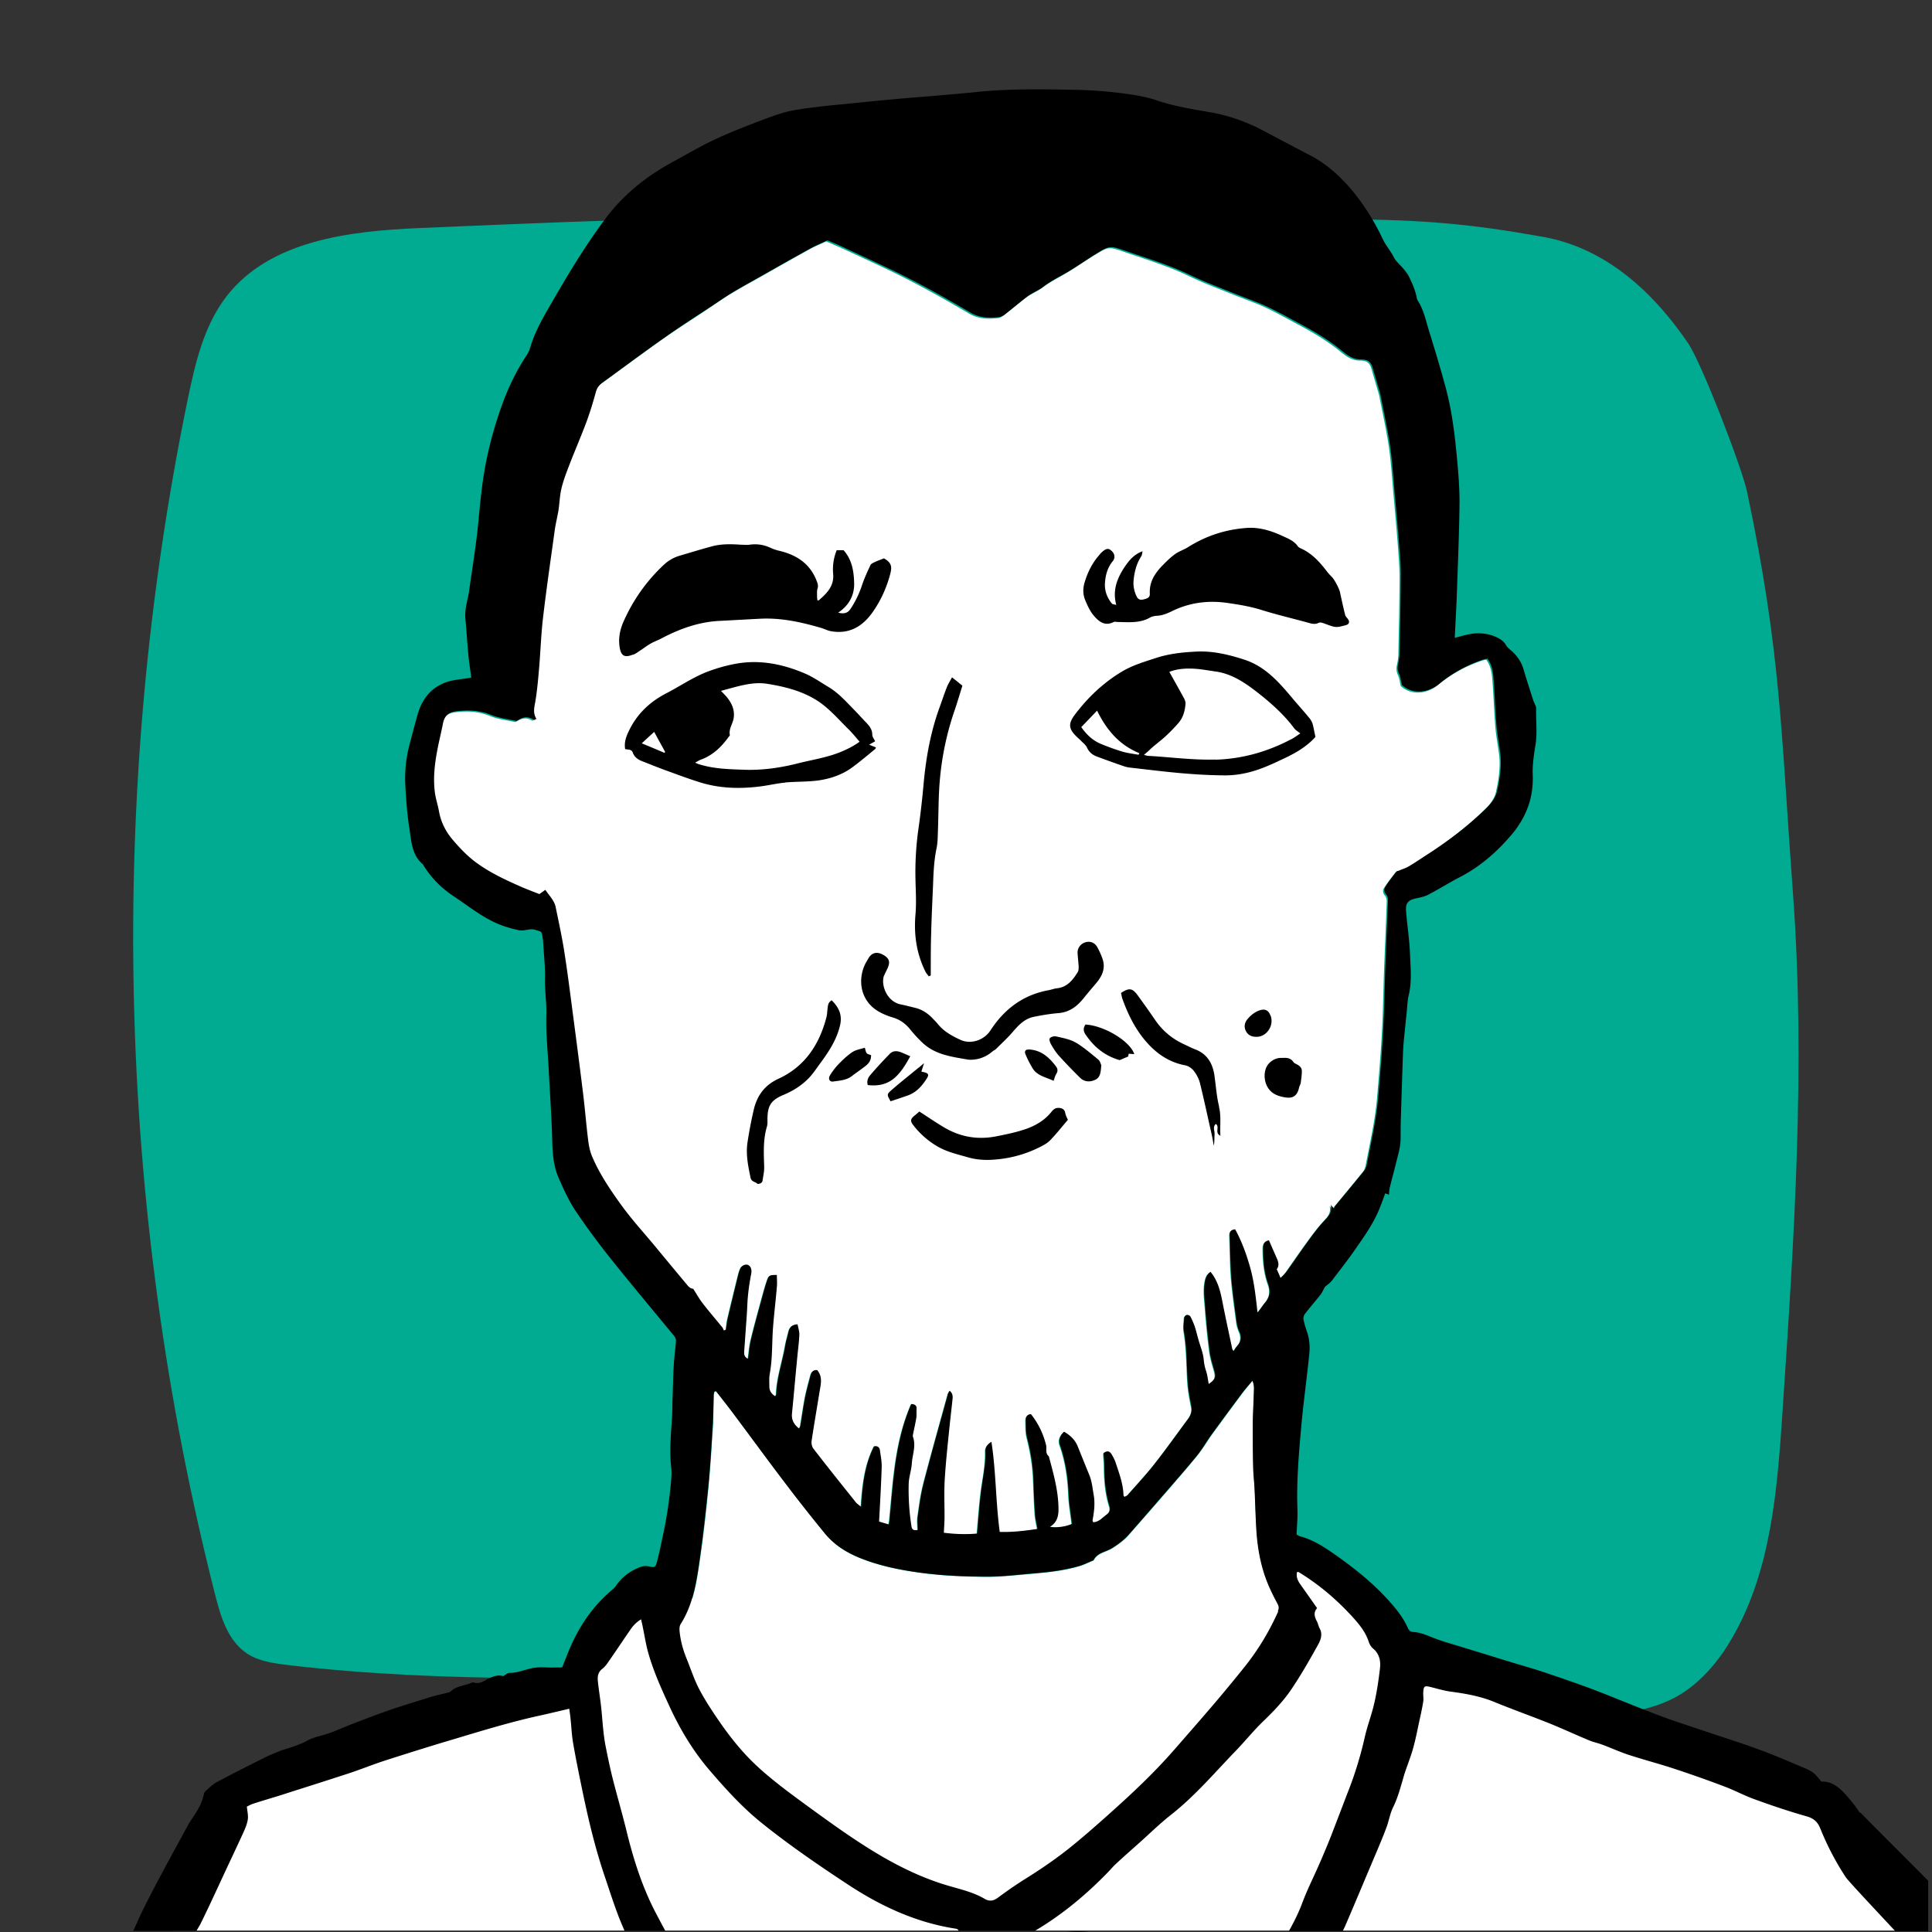 <svg xmlns="http://www.w3.org/2000/svg" viewBox="0 0 141.73 141.73"><rect x="0" y="0" width="141.73" height="141.73" fill="#333333" stroke="none"/><defs><style>.cls-2{fill:#fff}</style></defs><path id="Background" fill="#00ab92" d="M70.13 16.41c-15.64-.74-23.71-.34-39.36.32-5.16.22-10.95.91-14.13 4.98-1.66 2.13-2.3 4.86-2.85 7.5-5.97 28.92-5.28 59.19 2 87.81.41 1.61.94 3.36 2.33 4.28.86.57 1.92.71 2.94.84 11.83 1.4 23.79.91 35.7.81 18.74-.15 37.5.69 56.15 2.52 3.5.34 7.27.66 10.29-1.13 1.67-1 2.94-2.56 3.91-4.25 2.82-4.92 3.27-10.81 3.65-16.47.85-12.68 1.71-25.41.77-38.08-.88-11.94-.89-17.77-3.37-29.48-.37-1.74-3.32-9.41-4.32-10.88-3.81-5.59-7.78-7.29-10.62-7.8-10.59-1.9-14-1.24-43.09-.95"/><g id="White"><path d="M32.16 59.54c.14.79.46 1.46.99 2.08.55.65 1.14 1.26 1.83 1.76.99.7 2.09 1.22 3.2 1.71.44.19.9.36 1.35.54.15-.1.28-.2.44-.31.29.42.65.76.75 1.25.22 1.02.44 2.03.6 3.06.21 1.3.38 2.61.55 3.91.29 2.2.58 4.4.85 6.6.15 1.19.24 2.38.39 3.57.05.41.14.83.3 1.2.55 1.28 1.33 2.43 2.14 3.55.76 1.05 1.64 2.01 2.47 3.01.8.96 1.6 1.92 2.39 2.88q.2.24.4.23c.25.38.45.74.7 1.07.46.59.94 1.15 1.41 1.73.06.08.1.18.15.27.05-.03.1-.05.15-.08.04-.26.06-.53.12-.79.25-1.06.51-2.12.77-3.18.05-.18.1-.37.18-.54.05-.09.15-.19.26-.22.36-.13.61.19.52.63-.09.48-.17.95-.22 1.43-.05.5-.06 1-.1 1.5-.06.9-.13 1.8-.19 2.7-.02.23-.04.48.28.62.07-.49.1-.96.21-1.4.25-1.04.54-2.08.82-3.11.11-.42.23-.84.37-1.25.13-.38.19-.39.71-.39 0 .29.02.58 0 .87-.09 1.09-.23 2.17-.3 3.26-.06 1.04-.03 2.08-.22 3.11-.06.32-.04.66-.03.99 0 .29.17.5.43.67.04-.08.08-.12.08-.16.04-1.22.45-2.38.66-3.57.06-.34.16-.67.24-1.01.07-.32.24-.52.66-.54.05.24.14.49.13.74-.02.52-.09 1.03-.14 1.55-.13 1.41-.25 2.83-.4 4.24-.05.48.14.82.53 1.12.04-.09.08-.15.09-.22.12-.7.22-1.41.35-2.1.11-.54.26-1.08.4-1.61.06-.24.21-.39.48-.36.43.49.26 1.04.17 1.59-.2 1.2-.4 2.39-.58 3.59-.03.19.02.44.13.58 1.02 1.32 2.06 2.62 3.1 3.92.09.11.22.19.4.35.1-1.6.27-3.09.95-4.44.27-.06.4.08.43.29.06.41.14.82.13 1.23-.04 1.31-.12 2.63-.19 4l.71.21c.03-.16.05-.26.06-.36.12-1.23.21-2.45.37-3.68.21-1.65.56-3.27 1.22-4.79.25 0 .4.08.39.34 0 .22.02.45-.02.67-.07.42-.17.84-.25 1.26 0 .05 0 .1.01.15.22.66-.06 1.29-.09 1.94-.03.51-.22 1.01-.23 1.51-.02 1.05.04 2.1.21 3.13.05.29.26.26.46.24 0-.35-.04-.68 0-1 .12-.81.22-1.62.42-2.4.57-2.2 1.19-4.38 1.79-6.57.02-.08.07-.14.12-.25.22.18.25.38.22.59-.07.67-.16 1.34-.22 2.01-.12 1.28-.27 2.55-.35 3.83-.06.93-.01 1.87-.02 2.81 0 .38-.03.76-.05 1.18.85.11 1.66.13 2.44.06.09-1.04.16-2.03.28-3 .13-1.01.36-2.01.33-3.05 0-.29.16-.5.44-.68.33 2.19.31 4.4.61 6.61.92.03 1.84-.09 2.77-.22-.07-.41-.16-.76-.18-1.12-.06-.85-.08-1.7-.12-2.54-.04-1.03-.21-2.03-.46-3.02-.11-.41-.09-.85-.1-1.28 0-.24.1-.44.38-.46.53.69.9 1.43 1.11 2.27.07.27-.08.61.2.82.31 1.15.65 2.3.7 3.51.03.62.04 1.25-.62 1.66.46.09 1.18-.01 1.62-.21-.08-.71-.21-1.41-.24-2.11-.05-1.26-.22-2.48-.64-3.67-.14-.38 0-.69.3-.98.45.26.8.59.99 1.05.29.7.57 1.41.86 2.12.2.48.24 1.01.33 1.51.1.6.02 1.22-.09 1.82 0 .04.03.09.05.14.43-.02.68-.34.98-.56.24-.17.29-.37.21-.63-.3-.95-.37-1.94-.38-2.93 0-.33-.04-.65-.05-.95.27-.21.46-.15.59.09.11.19.22.39.29.6.25.79.56 1.57.58 2.42 0 .03.04.05.08.1.08-.05.18-.08.24-.15.66-.76 1.35-1.49 1.97-2.28.84-1.07 1.63-2.19 2.45-3.29.2-.27.32-.55.24-.92-.12-.59-.23-1.19-.27-1.8-.08-1.23-.06-2.46-.27-3.68-.06-.33 0-.69.02-1.03 0-.07.11-.18.19-.2.08-.01.22.04.25.11.13.24.24.49.33.75.1.3.18.62.26.93.14.48.35.96.39 1.45.03.31.08.59.18.88.1.3.13.63.19.95.49-.33.54-.51.41-.99-.13-.47-.28-.93-.34-1.41-.14-1.05-.24-2.1-.32-3.16-.05-.69-.16-1.38 0-2.07.06-.25.15-.45.39-.6.07.09.12.15.16.22.37.56.55 1.18.68 1.84.23 1.19.49 2.38.74 3.56.01.05.05.1.1.2.11-.16.18-.28.27-.38.31-.34.32-.7.14-1.1-.09-.2-.15-.43-.18-.65-.14-1.08-.3-2.16-.39-3.25-.08-1.04-.08-2.08-.12-3.12-.01-.28.12-.41.4-.44.51.93.86 1.92 1.14 2.94.28 1.03.39 2.08.5 3.16.22-.23.36-.49.55-.71.36-.42.43-.85.23-1.39-.29-.82-.37-1.69-.37-2.56 0-.29.04-.56.43-.63.2.46.4.92.6 1.37.13.28.14.55-.03.74.11.25.19.43.28.65.1-.1.23-.21.33-.34.52-.73 1.03-1.48 1.56-2.21.41-.56.81-1.12 1.28-1.62.31-.33.59-.62.47-1.15l.22.27c.04-.08.05-.14.08-.17.72-.87 1.44-1.73 2.14-2.6.1-.13.17-.31.2-.47.31-1.62.68-3.22.83-4.87.2-2.32.39-4.63.45-6.96.03-.99.05-1.98.09-2.97.06-1.53.13-3.05.18-4.58 0-.14-.04-.32-.13-.42-.18-.19-.17-.41-.06-.57.25-.39.54-.75.82-1.12.03-.05.12-.05.19-.07.24-.1.48-.17.7-.3.46-.28.91-.58 1.36-.87 1.43-.92 2.79-1.94 4.03-3.11.48-.45.97-.92 1.11-1.6.2-.92.34-1.84.21-2.79-.09-.67-.22-1.34-.27-2.01-.09-1.16-.13-2.32-.22-3.48-.04-.48-.13-.96-.44-1.38-.1.02-.18.03-.26.05-1.2.39-2.3.99-3.27 1.79-.81.67-1.94.81-2.74.09-.08-.34-.1-.59-.21-.81-.11-.24-.13-.45-.08-.7.06-.27.11-.55.11-.82.04-1.87.08-3.74.09-5.61 0-.73-.06-1.45-.11-2.18-.1-1.33-.22-2.65-.34-3.98-.1-1.14-.17-2.28-.33-3.41-.18-1.25-.46-2.49-.7-3.73a1.17 1.17 0 00-.05-.2c-.17-.6-.35-1.19-.52-1.79-.14-.51-.37-.66-.9-.65-.23 0-.47-.07-.68-.17-.23-.11-.44-.27-.64-.43-.9-.74-1.89-1.35-2.91-1.9-.87-.46-1.72-.95-2.61-1.37-.79-.37-1.63-.65-2.44-.98-1.09-.44-2.2-.85-3.25-1.36-1.52-.73-3.13-1.21-4.72-1.76-1.16-.4-1.17-.38-2.2.25-.65.4-1.27.83-1.92 1.23-.63.38-1.29.69-1.88 1.14-.35.27-.78.43-1.14.69-.5.36-.97.78-1.46 1.16-.2.16-.43.36-.66.39-.72.07-1.43.07-2.11-.33-1.48-.87-2.98-1.72-4.5-2.5-1.55-.8-3.15-1.51-4.73-2.25-.44-.2-.88-.38-1.26-.55-.47.22-.89.39-1.28.61-1.35.74-2.68 1.51-4.02 2.26-.57.32-1.15.64-1.71.98-.49.3-.96.62-1.43.94-1.16.78-2.34 1.53-3.49 2.33-1.53 1.08-3.03 2.2-4.54 3.29-.25.18-.42.38-.51.69-.22.77-.45 1.53-.72 2.28-.4 1.07-.86 2.12-1.27 3.19-.21.55-.41 1.1-.55 1.67-.12.51-.13 1.04-.21 1.56-.07.48-.2.95-.27 1.43-.29 2.11-.6 4.22-.85 6.34-.14 1.22-.18 2.45-.29 3.67-.07.83-.14 1.66-.27 2.48-.07.47-.24.92.07 1.4-.13.01-.22.05-.26.02-.37-.23-.72-.17-1.07.05-.05.04-.13.08-.19.06-.6-.13-1.24-.2-1.8-.43-.85-.35-1.7-.39-2.59-.27-.55.07-.84.34-.95.87-.13.63-.28 1.25-.4 1.88-.2 1.02-.33 2.06-.21 3.1.06.49.23.97.31 1.47z" class="cls-2"/><path d="M130.2 130.87c-8.11-3.93-17-5.93-25.6-8.65-.99-.31-2.02-.66-2.75-1.4-.75-.76-1.08-1.83-1.63-2.74-1.55-2.55-4.72-3.64-7.73-3.64-.16-.73-.26-1.48-.31-2.24-.06-.98-.09-1.97-.13-2.96-.03-.52-.09-1.04-.1-1.55-.03-1.07-.04-2.14-.03-3.21 0-.79.05-1.58.08-2.37 0-.25.03-.5-.11-.81-.29.35-.55.63-.77.94-.75 1.01-1.5 2.02-2.24 3.04-.35.49-.65 1.02-1.03 1.49-.73.9-1.5 1.76-2.25 2.64-.93 1.07-1.86 2.15-2.8 3.21-.35.39-.76.69-1.21.97-.45.28-1.07.32-1.35.87 0 .01-.03.02-.04.03-.35.14-.69.32-1.05.42-1.04.3-2.1.43-3.17.52-1.22.1-2.45.26-3.68.25-1.61-.01-3.21-.08-4.82-.3-1.52-.21-3-.51-4.42-1.09-.99-.4-1.86-.96-2.53-1.78-1-1.22-1.97-2.46-2.93-3.72-1.26-1.66-2.48-3.34-3.73-5-.43-.58-.89-1.15-1.33-1.72l-.12.03c-.02.1-.05.19-.05.29-.03.76-.03 1.53-.07 2.29-.09 1.47-.18 2.94-.32 4.4-.17 1.76-.36 3.52-.62 5.26-.14.98-.28 1.96-.56 2.9-2.9.56-5.56 1.77-7.13 4.19-.54.83-.92 1.78-1.66 2.44-.79.71-1.87.98-2.91 1.23-5.79 1.41-11.53 3.07-17.19 4.96-1.65.55-3.33 1.14-4.69 2.23-2.78 2.22-3.57 5.84-4.68 9.33h128.04c-2.48-4.55-5.72-8.48-10.36-10.73z" class="cls-2"/></g><g id="Black"><path d="M78.23 141.73h1.63c-.54-.09-1.08-.06-1.63 0z"/><path d="M136.45 133.01c-.24-.38-.52-.74-.81-1.08-.56-.67-1.17-1.28-2.02-1.23-.23-.26-.37-.46-.55-.61-.17-.14-.38-.25-.58-.34-1.17-.49-2.33-1-3.52-1.43-1.44-.53-2.92-.98-4.37-1.48-1.05-.35-2.1-.69-3.14-1.09-1.52-.58-3.02-1.21-4.53-1.79-1.16-.44-2.34-.84-3.52-1.24-.82-.28-1.65-.51-2.48-.76-1.22-.38-2.44-.75-3.67-1.13-.74-.23-1.5-.43-2.21-.72-.45-.18-.9-.37-1.39-.39-.21-.01-.3-.13-.38-.29-.39-.87-.99-1.57-1.63-2.26-1.1-1.17-2.34-2.16-3.65-3.08-.81-.57-1.63-1.12-2.6-1.38-.11-.03-.21-.1-.28-.14.02-.63.08-1.22.06-1.81-.08-2.12.11-4.23.3-6.33.16-1.71.4-3.41.57-5.11.05-.52.02-1.05-.15-1.56-.11-.32-.22-.65-.28-.99-.02-.13.04-.3.13-.41.36-.47.75-.91 1.11-1.37.14-.18.23-.4.34-.59.17-.15.37-.28.51-.46.61-.8 1.23-1.59 1.8-2.42.64-.92 1.29-1.85 1.71-2.91.14-.35.27-.71.4-1.07.1.04.17.06.27.1.02-.18.02-.35.06-.51.14-.59.31-1.17.45-1.76.15-.62.35-1.23.35-1.88 0-.52 0-1.04.02-1.56.05-1.61.1-3.22.16-4.84.03-.61.1-1.21.16-1.81.03-.33.07-.65.1-.98.05-.43.05-.87.15-1.28.24-.99.14-2 .1-2.99-.04-1.05-.2-2.1-.29-3.15-.06-.64.15-.86.78-.99.3-.06.62-.13.89-.28.78-.41 1.53-.88 2.32-1.29 1.44-.75 2.63-1.79 3.68-3.01 1.11-1.28 1.69-2.74 1.62-4.47-.03-.7.08-1.42.19-2.12.16-.91.04-1.83.06-2.74 0-.21-.15-.41-.22-.63-.24-.76-.49-1.51-.71-2.27-.17-.57-.5-1.02-.95-1.4-.12-.1-.24-.21-.32-.34-.19-.34-.51-.52-.85-.66-.61-.24-1.25-.28-1.89-.15-.35.07-.69.17-1.03.26.06-1.23.13-2.44.17-3.65.07-2.1.16-4.19.18-6.29 0-1.05-.08-2.11-.18-3.16-.16-1.76-.37-3.52-.83-5.24-.37-1.37-.78-2.73-1.2-4.09-.25-.79-.4-1.61-.86-2.32-.08-.12-.07-.27-.11-.39-.12-.48-.32-.94-.54-1.38-.14-.27-.35-.51-.56-.74-.2-.22-.41-.4-.55-.68-.23-.45-.58-.85-.8-1.31-.57-1.21-1.26-2.34-2.1-3.39-.93-1.14-1.98-2.12-3.31-2.8-1.17-.6-2.33-1.23-3.5-1.84-1.16-.6-2.38-1.03-3.67-1.26-1.38-.24-2.77-.46-4.1-.92-.42-.14-.87-.24-1.31-.32a30.85 30.85 0 00-4.6-.42c-2.41-.05-4.82-.09-7.22.16-1.95.2-3.9.34-5.85.51-.86.08-1.73.16-2.59.25-1.62.17-3.25.29-4.85.56-.91.15-1.8.5-2.67.83-1.12.42-2.23.86-3.31 1.37-1.06.5-2.08 1.11-3.12 1.67-1.91 1.05-3.57 2.4-4.87 4.16-1.55 2.08-2.86 4.3-4.15 6.54-.46.8-.9 1.6-1.2 2.47-.11.31-.18.65-.36.91-.74 1.12-1.33 2.31-1.79 3.57-.54 1.48-.97 3-1.26 4.55-.27 1.45-.4 2.91-.54 4.38-.16 1.6-.43 3.19-.65 4.79-.09.68-.35 1.35-.28 2.05.08.9.14 1.8.22 2.69.05.55.14 1.09.21 1.66-.17.03-.28.05-.4.06-.41.07-.83.1-1.23.21-1.24.36-1.97 1.24-2.31 2.46-.22.77-.42 1.54-.62 2.31-.23.91-.32 1.85-.28 2.79.06 1.07.13 2.15.3 3.21.15.93.16 1.95.98 2.65.01.01.02.03.03.04.57.93 1.32 1.7 2.23 2.3 1.01.67 1.96 1.44 3.07 1.95.55.25 1.12.42 1.72.55.43.09.8-.17 1.23-.02.4.14.44.06.5.46.03.17.05.34.06.52.05.86.15 1.73.13 2.59-.02.88.12 1.74.1 2.62-.04 1.33.1 2.66.17 4 .08 1.52.18 3.05.24 4.57.04 1.16.01 2.34.49 3.43.36.82.74 1.66 1.23 2.4.82 1.22 1.7 2.41 2.62 3.56 1.52 1.9 3.08 3.76 4.62 5.63.08.09.14.24.14.35-.04.59-.13 1.17-.16 1.76-.05.81-.06 1.62-.09 2.43-.02.48-.01.97-.04 1.45-.08 1.23-.2 2.45-.06 3.69.05.42 0 .86-.04 1.29-.12 1.22-.3 2.43-.56 3.63-.14.64-.26 1.28-.43 1.91-.12.46-.16.5-.6.4-.3-.07-.53 0-.8.11-.67.29-1.22.71-1.63 1.32-.09.14-.24.25-.37.37-1.44 1.24-2.44 2.78-3.14 4.53-.14.35-.28.7-.43 1.08-.39 0-.76.02-1.14 0-.31-.02-.61-.01-.92.03-.61.09-1.17.38-1.81.37-.14 0-.28.14-.47.24-.31-.11-.69 0-1.02.16-.37.18-.69.46-1.15.3-.04-.01-.1.01-.15.03-.5.22-1.09.22-1.52.63-.08.08-.22.09-.34.12-.36.1-.74.17-1.1.28-1.05.33-2.11.65-3.16 1.01-.87.3-1.72.64-2.57.96-.45.17-.89.36-1.33.54-.16.06-.32.13-.48.18-.51.17-1.06.26-1.52.51-.37.21-.75.34-1.14.48-.29.1-.6.18-.88.29-.4.16-.8.32-1.19.52-1.16.58-2.32 1.16-3.46 1.77-.3.16-.54.42-.8.64-.07.06-.12.17-.14.27-.11.53-.36 1-.65 1.45-.18.28-.38.54-.53.83-1.11 2.06-2.26 4.1-3.29 6.19-.25.5-.47 1.02-.7 1.53h4.63c.09-.16.19-.32.28-.48.64-1.29 1.24-2.61 1.85-3.92.44-.94.88-1.87 1.31-2.81.14-.31.28-.64.33-.97.04-.3-.04-.61-.07-.94.15-.07.28-.15.43-.2.64-.21 1.29-.4 1.94-.6 1.68-.54 3.37-1.07 5.05-1.62.92-.3 1.82-.67 2.75-.97 1.62-.52 3.24-1.03 4.86-1.51 2.17-.65 4.34-1.32 6.56-1.8.67-.15 1.34-.31 2.06-.48.04.29.08.54.1.79.06.55.08 1.11.17 1.65.19 1.12.42 2.24.65 3.36.45 2.19.96 4.37 1.68 6.49.33.98.65 1.98 1.02 2.95.14.36.29.71.44 1.06h2.99c-.26-.48-.52-.97-.77-1.45-.97-1.89-1.6-3.91-2.1-5.97-.31-1.25-.67-2.49-.99-3.74-.2-.8-.37-1.62-.53-2.43-.16-.84-.21-1.69-.29-2.53-.06-.67-.17-1.33-.25-2-.05-.42-.09-.81.32-1.12.21-.16.37-.41.53-.64.52-.75 1.03-1.52 1.55-2.27.18-.26.41-.5.75-.71.05.24.1.42.13.6.12.58.21 1.16.36 1.73.37 1.36.94 2.64 1.53 3.92.8 1.76 1.78 3.41 3.05 4.88 1.18 1.37 2.39 2.7 3.8 3.83 2.02 1.62 4.15 3.08 6.31 4.5 2.43 1.6 5.03 2.8 7.93 3.24.06 0 .11.06.18.1-.01.02-.02.03-.03.06h5.62c2.01-1.19 3.79-2.67 5.41-4.35.2-.21.39-.44.61-.63.58-.54 1.18-1.06 1.77-1.59.72-.65 1.42-1.33 2.18-1.93 1.8-1.41 3.26-3.15 4.84-4.78.67-.7 1.28-1.46 1.98-2.13.78-.75 1.52-1.53 2.11-2.43.68-1.02 1.29-2.09 1.89-3.17.19-.35.34-.76.11-1.18-.09-.17-.12-.36-.21-.53-.17-.33-.26-.64.02-.96-.42-.6-.83-1.18-1.24-1.76-.19-.27-.31-.55-.23-.89.07 0 .11 0 .14.02 1.49.91 2.8 2.03 3.97 3.32.48.53.92 1.08 1.15 1.78.06.18.16.36.3.48.49.4.59.94.52 1.5-.1.84-.22 1.68-.41 2.5-.19.86-.52 1.69-.71 2.55-.29 1.28-.67 2.54-1.14 3.76-.45 1.16-.89 2.33-1.34 3.49-.25.63-.51 1.25-.78 1.87-.43 1-.93 1.97-1.31 2.99-.27.72-.61 1.41-.99 2.08h3.95c.08-.16.16-.32.23-.49.74-1.72 1.46-3.45 2.19-5.17.27-.64.54-1.27.78-1.92.19-.5.27-1.04.5-1.51.32-.64.5-1.32.7-1.99.05-.18.1-.36.16-.54.2-.6.44-1.2.61-1.81.19-.68.32-1.38.47-2.07.1-.45.2-.9.27-1.36.03-.22-.02-.45 0-.67.02-.43.1-.48.51-.38.49.12.97.27 1.47.34 1.1.15 2.18.33 3.22.76 1.35.55 2.72 1.04 4.07 1.58.96.39 1.91.83 2.87 1.23.33.14.69.21 1.03.34.64.24 1.27.53 1.92.74 1.07.35 2.15.63 3.22.98 1.28.42 2.56.87 3.82 1.35.76.29 1.48.68 2.25.95 1.24.45 2.49.87 3.76 1.23.52.15.8.42.98.88.03.06.06.13.08.19.49 1.19 1.09 2.32 1.8 3.4.17.25 1.75 1.94 3.63 3.95h2.41v-3.7c-2.4-2.42-4.91-4.91-4.98-5.02zm-42.68-14.8c-.67 1.5-1.51 2.89-2.54 4.16-.74.92-1.49 1.83-2.25 2.72-.96 1.12-1.93 2.23-2.9 3.34-1.42 1.62-2.98 3.09-4.59 4.53-.9.81-1.81 1.61-2.75 2.38-1.11.91-2.3 1.73-3.52 2.49-.69.43-1.36.9-2.01 1.38-.33.24-.62.3-.99.08-.78-.46-1.67-.67-2.53-.92-1.76-.5-3.41-1.27-4.98-2.18-2.01-1.17-3.88-2.54-5.76-3.91-1.2-.88-2.4-1.77-3.49-2.79-1.03-.97-1.9-2.06-2.7-3.22-.53-.77-1.05-1.56-1.48-2.38-.37-.72-.62-1.5-.93-2.26-.26-.65-.44-1.32-.5-2.01-.01-.16 0-.36.09-.49.93-1.47 1.16-3.14 1.4-4.81.25-1.75.44-3.51.62-5.26.14-1.46.23-2.94.32-4.4.05-.76.05-1.52.07-2.29 0-.1.03-.19.05-.29l.12-.03c.45.57.9 1.14 1.33 1.72 1.25 1.67 2.47 3.35 3.73 5 .95 1.26 1.93 2.5 2.93 3.72.67.82 1.54 1.37 2.53 1.78 1.43.58 2.9.88 4.42 1.09 1.6.22 3.21.29 4.82.3 1.23.01 2.45-.15 3.68-.25 1.07-.09 2.14-.23 3.17-.52.36-.1.7-.28 1.05-.42.02 0 .04-.02.04-.03.28-.55.9-.59 1.35-.87.45-.28.86-.58 1.21-.97.94-1.07 1.87-2.14 2.8-3.21.76-.87 1.52-1.74 2.25-2.64.38-.47.68-1 1.03-1.49.74-1.02 1.49-2.03 2.24-3.04.23-.3.48-.58.77-.94.14.3.12.56.11.81-.02.79-.07 1.58-.08 2.37 0 1.07 0 2.14.03 3.21.01.52.08 1.04.1 1.55.05.99.07 1.97.13 2.96.08 1.37.32 2.72.84 3.99.21.51.46 1 .72 1.49.1.19.11.34.02.53zm.5-24.8c-.1.13-.23.24-.33.34-.09-.22-.17-.4-.28-.65.17-.19.15-.46.03-.74-.2-.45-.4-.91-.6-1.37-.39.07-.43.34-.43.63 0 .87.08 1.74.37 2.56.19.54.13.96-.23 1.39-.19.22-.33.48-.55.71-.12-1.07-.23-2.13-.5-3.16-.28-1.02-.63-2.01-1.14-2.94-.28.03-.41.15-.4.44.04 1.04.04 2.08.12 3.12.09 1.09.25 2.17.39 3.25.03.22.09.44.18.65.19.4.17.76-.14 1.1-.09.1-.16.22-.27.38-.05-.09-.09-.14-.1-.2-.25-1.19-.51-2.37-.74-3.56-.13-.65-.3-1.28-.68-1.84-.05-.07-.1-.13-.16-.22-.24.16-.33.36-.39.6-.16.69-.05 1.39 0 2.07.08 1.05.19 2.11.32 3.16.06.48.21.95.34 1.41.14.48.08.66-.41.99-.06-.33-.09-.65-.19-.95-.1-.29-.15-.57-.18-.88-.05-.49-.26-.97-.39-1.45-.09-.31-.16-.62-.26-.93-.09-.26-.2-.51-.33-.75-.04-.07-.18-.12-.25-.11-.08.01-.18.12-.19.2-.03.34-.08.7-.02 1.03.21 1.22.19 2.45.27 3.68.04.6.15 1.2.27 1.8.07.36-.04.64-.24.92-.81 1.1-1.6 2.21-2.45 3.29-.62.79-1.31 1.53-1.97 2.28-.06.07-.16.1-.24.15-.04-.05-.08-.08-.08-.1-.02-.85-.32-1.63-.58-2.42-.07-.21-.18-.41-.29-.6-.14-.23-.32-.3-.59-.09.02.3.05.62.05.95.01.99.09 1.97.38 2.93.08.26.03.46-.21.63-.3.22-.55.54-.98.56-.02-.05-.06-.1-.05-.14.11-.6.19-1.22.09-1.82-.09-.5-.13-1.02-.33-1.51-.29-.7-.57-1.41-.86-2.12-.19-.46-.54-.79-.99-1.05-.29.28-.43.59-.3.98.42 1.19.59 2.41.64 3.67.03.71.16 1.41.24 2.11-.44.2-1.16.31-1.62.21.67-.4.65-1.03.62-1.66-.06-1.2-.39-2.35-.7-3.51-.28-.22-.14-.55-.2-.82-.21-.84-.57-1.59-1.11-2.27-.29.02-.39.22-.38.46.01.43 0 .87.1 1.28.26 1 .42 2 .46 3.02.03.85.06 1.7.12 2.54.02.36.11.71.18 1.12-.93.14-1.84.25-2.77.22-.3-2.22-.27-4.42-.61-6.61-.28.18-.45.39-.44.68.03 1.03-.21 2.03-.33 3.05-.12.98-.18 1.96-.28 3-.77.07-1.59.05-2.44-.06.02-.42.05-.8.05-1.18 0-.94-.04-1.88.02-2.81.08-1.28.22-2.55.35-3.83.07-.67.15-1.34.22-2.01.02-.21 0-.41-.22-.59-.05.11-.1.18-.12.25-.6 2.19-1.22 4.37-1.79 6.57-.2.79-.31 1.6-.42 2.4-.05.32 0 .65 0 1-.2.02-.41.05-.46-.24a17.34 17.34 0 01-.21-3.13c.01-.51.2-1.01.23-1.51.04-.64.32-1.28.09-1.94a.257.257 0 01-.01-.15c.08-.42.18-.83.25-1.26.03-.22 0-.45.02-.67.01-.25-.14-.33-.39-.34-.66 1.52-1.01 3.14-1.22 4.79-.16 1.22-.25 2.45-.37 3.68 0 .1-.03.2-.06.36l-.71-.21c.07-1.38.15-2.69.19-4 .01-.41-.07-.82-.13-1.23-.03-.21-.16-.34-.43-.29-.68 1.36-.85 2.84-.95 4.44-.19-.16-.32-.24-.4-.35-1.04-1.3-2.08-2.6-3.1-3.92-.11-.14-.16-.4-.13-.58.18-1.2.39-2.4.58-3.59.09-.54.25-1.09-.17-1.59-.27-.03-.41.12-.48.36-.14.54-.29 1.07-.4 1.61-.14.7-.23 1.4-.35 2.1-.01.06-.05.12-.09.22-.39-.3-.58-.64-.53-1.12.14-1.41.26-2.83.4-4.24.05-.52.12-1.03.14-1.55 0-.25-.09-.49-.13-.74-.41.02-.58.22-.66.54-.08.34-.18.67-.24 1.01-.2 1.19-.62 2.35-.66 3.57 0 .04-.04.09-.08.16-.26-.17-.42-.38-.43-.67 0-.33-.03-.67.03-.99.19-1.03.16-2.07.22-3.11.07-1.09.21-2.17.3-3.26.03-.29 0-.58 0-.87-.53 0-.58.02-.71.39-.14.41-.25.83-.37 1.25-.28 1.04-.57 2.07-.82 3.11-.11.45-.14.92-.21 1.4-.32-.14-.3-.39-.28-.62.06-.9.13-1.8.19-2.7.03-.5.04-1 .1-1.5.05-.48.13-.96.22-1.43.08-.44-.16-.76-.52-.63-.1.04-.21.13-.26.22-.08.17-.14.36-.18.54-.26 1.06-.52 2.12-.77 3.18-.06.26-.08.53-.12.79-.05.03-.1.05-.15.08-.05-.09-.08-.2-.15-.27-.47-.58-.96-1.14-1.41-1.73-.25-.32-.45-.68-.7-1.07q-.2 0-.4-.23c-.8-.96-1.6-1.92-2.39-2.88-.83-1-1.71-1.96-2.47-3.01-.81-1.12-1.59-2.27-2.14-3.55-.16-.37-.25-.79-.3-1.2-.15-1.19-.24-2.38-.39-3.57-.27-2.2-.56-4.4-.85-6.6-.17-1.31-.34-2.61-.55-3.91-.17-1.03-.39-2.04-.6-3.06-.1-.48-.47-.82-.75-1.25-.16.11-.29.21-.44.31-.46-.18-.91-.35-1.35-.54-1.11-.49-2.21-1-3.2-1.71-.69-.49-1.28-1.11-1.83-1.76-.52-.62-.85-1.29-.99-2.08-.09-.49-.26-.97-.31-1.47-.12-1.04.01-2.08.21-3.1.12-.63.28-1.25.4-1.88.11-.53.4-.8.95-.87.89-.11 1.74-.08 2.59.27.57.23 1.2.3 1.8.43.06.01.13-.03.19-.06.35-.23.7-.28 1.07-.05.04.03.13 0 .26-.02-.31-.48-.14-.93-.07-1.4.13-.82.2-1.65.27-2.48.1-1.22.14-2.45.29-3.67.25-2.12.56-4.23.85-6.34.07-.48.19-.95.27-1.43.08-.52.09-1.05.21-1.56.13-.57.34-1.12.55-1.67.41-1.07.87-2.12 1.27-3.19.28-.75.51-1.51.72-2.28.09-.31.26-.51.51-.69 1.52-1.1 3.01-2.22 4.54-3.29 1.14-.81 2.32-1.56 3.49-2.33.48-.32.94-.64 1.43-.94.56-.34 1.14-.66 1.71-.98 1.34-.76 2.68-1.52 4.02-2.26.39-.22.81-.39 1.28-.61.38.16.83.34 1.26.55 1.58.74 3.18 1.46 4.73 2.25 1.53.78 3.02 1.63 4.5 2.5.68.4 1.39.4 2.11.33.23-.02.46-.23.66-.39.49-.38.96-.79 1.46-1.16.36-.26.79-.42 1.14-.69.59-.45 1.25-.76 1.88-1.14.65-.39 1.27-.83 1.92-1.23 1.03-.63 1.04-.65 2.2-.25 1.59.55 3.2 1.03 4.72 1.76 1.06.51 2.16.92 3.25 1.36.81.33 1.65.61 2.44.98.89.42 1.74.9 2.61 1.37 1.03.55 2.01 1.16 2.91 1.9.2.16.41.33.64.43.21.1.46.17.68.17.53 0 .75.14.9.65.17.6.35 1.19.52 1.79.02.07.03.14.05.2.24 1.24.51 2.48.7 3.73.16 1.13.23 2.27.33 3.41.12 1.33.24 2.65.34 3.98.06.73.12 1.45.11 2.18-.01 1.87-.05 3.74-.09 5.61 0 .28-.06.55-.11.82-.05.25-.03.47.08.7.1.21.12.47.21.81.79.72 1.93.58 2.74-.09.97-.8 2.07-1.4 3.27-1.79.08-.03.16-.03.26-.05.31.42.4.9.44 1.38.09 1.16.12 2.32.22 3.48.05.67.18 1.34.27 2.01.13.94-.02 1.87-.21 2.79-.14.68-.63 1.15-1.11 1.6-1.24 1.17-2.6 2.19-4.03 3.11-.45.29-.9.6-1.36.87-.22.13-.47.2-.7.3-.06.03-.15.03-.19.07-.28.37-.58.73-.82 1.12-.1.17-.12.38.06.57.09.1.14.28.13.42-.05 1.53-.13 3.05-.18 4.58-.04.99-.06 1.98-.09 2.97-.06 2.32-.25 4.64-.45 6.96-.15 1.65-.52 3.25-.83 4.87-.03.17-.1.34-.2.47-.71.87-1.43 1.74-2.14 2.6-.03.04-.04.09-.08.17a3.2 3.2 0 00-.22-.27c.11.54-.17.83-.47 1.15-.47.5-.88 1.07-1.28 1.62-.53.73-1.03 1.48-1.56 2.21z"/><path d="M46.47 48.02c.19-.07.35-.21.53-.32.24-.16.47-.34.72-.48.25-.15.53-.24.79-.38 1.33-.7 2.72-1.21 4.24-1.29 1-.05 2.01-.11 3.01-.16 1.55-.08 3.03.25 4.5.68.23.07.45.19.68.23 1.29.24 2.27-.29 3.01-1.3.58-.8 1.01-1.69 1.29-2.65.2-.69.26-1.01-.39-1.39-.23.09-.46.17-.67.27-.12.06-.27.12-.32.22-.23.48-.45.97-.62 1.47a7.25 7.25 0 01-.86 1.77c-.2.3-.5.36-.89.25.79-.52 1.19-1.27 1.17-2.15-.02-.86-.15-1.73-.78-2.43h-.5a3.76 3.76 0 00-.26 1.75c.08.88-.47 1.43-1.07 1.94 0 0-.03 0-.09-.02 0-.1-.03-.21-.02-.32 0-.17-.02-.36.03-.52.07-.2.02-.36-.05-.55-.49-1.3-1.49-1.94-2.78-2.24-.2-.05-.4-.11-.59-.2-.5-.24-1.02-.32-1.57-.24-.2.03-.41 0-.62 0-.73-.05-1.46-.07-2.17.13-.78.21-1.56.45-2.34.68-.44.13-.83.36-1.16.67-1.28 1.2-2.27 2.61-2.97 4.21-.24.56-.36 1.16-.27 1.78.1.69.35.84.99.59zm33.75-2.88c.37.44.82.83 1.48.49.08-.04.2 0 .31 0 .8.01 1.62.1 2.36-.33.16-.09.37-.12.55-.13.42-.03.8-.21 1.17-.39 1.28-.6 2.63-.75 4.01-.54.84.12 1.67.26 2.49.52 1.09.34 2.2.6 3.3.9.28.08.55.18.85.03.11-.06.3.01.44.06.81.3.81.31 1.55.11.23-.06.3-.22.17-.42-.07-.11-.19-.21-.22-.33-.14-.55-.26-1.11-.38-1.67-.06-.27-.41-.94-.61-1.13-.12-.12-.24-.25-.34-.38-.52-.68-1.08-1.31-1.88-1.68-.11-.05-.23-.11-.29-.21-.27-.37-.68-.53-1.07-.71-.84-.39-1.72-.67-2.66-.6-1.55.11-2.98.58-4.3 1.41-.3.19-.66.3-.95.51-.31.22-.58.49-.85.76-.59.59-1.05 1.24-1 2.14.01.26-.13.35-.49.43-.24.05-.38-.02-.49-.25-.17-.37-.25-.76-.21-1.16.06-.62.21-1.22.56-1.76.06-.08.06-.2.1-.37-.62.22-.98.66-1.29 1.11-.56.83-.94 1.73-.64 2.83-.16-.05-.27-.05-.31-.09-.37-.44-.56-.96-.52-1.53s.18-1.12.57-1.59c.21-.26.14-.57-.11-.78-.21-.19-.38-.16-.68.11-.08.07-.15.15-.21.23-.5.57-.83 1.23-1.05 1.95-.15.47-.15.93.04 1.37.16.38.34.78.6 1.09zM57.62 57.4c.81-.07 1.63-.04 2.43-.15.89-.13 1.75-.42 2.49-.97.57-.42 1.11-.88 1.66-1.33.03-.03.04-.08.06-.12-.15-.06-.28-.11-.5-.2.2-.12.32-.18.44-.25-.08-.17-.21-.32-.21-.48 0-.47-.31-.75-.6-1.05-.26-.28-.52-.56-.78-.83-.58-.59-1.12-1.2-1.86-1.64-.54-.32-1.06-.69-1.65-.95-1.69-.73-3.44-1.08-5.27-.71-.62.12-1.24.3-1.84.52-1.11.41-2.08 1.09-3.13 1.63-1.23.64-2.16 1.54-2.75 2.8-.19.4-.33.8-.25 1.28.22.06.47 0 .56.26.12.34.39.52.71.64.53.21 1.06.42 1.59.62.89.32 1.78.66 2.69.94 1.48.45 3 .47 4.52.26.56-.08 1.12-.21 1.69-.26zm-8.87-2.17c-.54-.23-1.09-.46-1.67-.7.34-.32.63-.58.91-.84.26.48.53.97.8 1.46-.01.03-.03.06-.04.09zm2.54.84c-.08-.02-.15-.06-.3-.12.19-.1.3-.18.42-.22.88-.32 1.52-.94 2.05-1.68.03-.04.09-.09.08-.13-.09-.45.21-.81.28-1.23.1-.64-.16-1.15-.55-1.61-.1-.11-.21-.22-.38-.4 1.16-.3 2.25-.69 3.37-.52 1.38.22 2.77.57 3.93 1.4.75.54 1.37 1.26 2.04 1.92.29.28.54.6.83.93-.33.25-.74.47-1.17.66-1.09.49-2.26.65-3.4.94-1.27.32-2.55.5-3.85.46-1.12-.04-2.25-.06-3.34-.4zm42.65-.31c.95-.43 1.86-.92 2.56-1.7-.08-.36-.13-.67-.21-.96-.05-.16-.14-.31-.25-.44-.35-.43-.72-.84-1.08-1.26-1.04-1.24-2.06-2.48-3.68-3.01-1.15-.37-2.31-.65-3.51-.59-1 .05-2 .15-2.97.47-.85.28-1.72.53-2.5 1-1.37.82-2.5 1.9-3.46 3.17-.48.65-.45 1.02.12 1.58.11.11.23.21.34.32.15.16.35.3.44.5.15.33.39.53.7.65.65.24 1.3.48 1.95.7.16.06.33.1.5.12 1.25.14 2.5.3 3.76.41 1.03.09 2.07.15 3.11.16 1.1.02 2.16-.24 3.18-.67.34-.14.67-.29 1-.45zm-10.41-.39c-.4-.07-.81-.12-1.19-.23-.53-.16-1.05-.35-1.56-.56-.58-.24-1.03-.63-1.46-1.24.4-.41.78-.81 1.16-1.21.7 1.43 1.64 2.53 3.1 3.12-.02.04-.03.07-.05.11zm5.63.35c-1.65.05-3.28-.18-4.93-.27-.08 0-.16-.04-.31-.07.13-.12.22-.19.3-.26.15-.14.29-.28.45-.41.29-.24.59-.47.87-.73.32-.3.62-.61.9-.93.36-.41.49-.91.53-1.44 0-.13-.05-.27-.11-.38-.35-.64-.7-1.27-1.08-1.94.55-.22 1.13-.26 1.69-.24.57.02 1.13.13 1.7.21 1.22.17 2.18.84 3.12 1.57.98.77 1.91 1.6 2.66 2.61.1.13.26.22.44.36-.22.15-.43.31-.65.42-1.74.92-3.59 1.45-5.57 1.51zm-24.3 15.85c.07-.19.18-.37.26-.56.21-.47.1-.75-.4-1-.42-.21-.78-.11-1.01.29l-.21.36c-.59 1.15-.42 2.67.85 3.48.35.22.74.38 1.14.5.54.16.95.46 1.3.9.28.35.59.68.92.99.95.87 2.17 1 3.35 1.21.67.03 1.24-.18 1.74-.6.08-.07.18-.11.26-.18.43-.43.87-.83 1.26-1.29.43-.5.87-.95 1.54-1.08.59-.12 1.19-.22 1.8-.27.81-.07 1.36-.5 1.84-1.1.28-.35.57-.69.86-1.03.47-.54.77-1.12.52-1.85-.1-.29-.23-.58-.38-.85-.19-.35-.53-.47-.89-.36-.34.11-.58.43-.56.79.02.33.06.65.08.98 0 .13 0 .29-.06.4-.36.58-.77 1.12-1.53 1.2-.2.02-.4.1-.61.14-1.87.34-3.25 1.38-4.27 2.95-.46.71-1.43 1.06-2.23.68-.62-.29-1.2-.61-1.64-1.16-.12-.15-.26-.28-.39-.42-.36-.37-.77-.64-1.28-.76-.34-.08-.67-.17-1.01-.24-1.02-.18-1.51-1.4-1.26-2.12z"/><path d="M68.14 71.62s.09-.04.14-.06v-.4c0-.9 0-1.8.03-2.7.03-1.2.09-2.39.14-3.58.03-.88.07-1.76.25-2.63.08-.37.09-.76.1-1.14.04-1.02.04-2.04.09-3.07.1-1.99.46-3.92 1.1-5.81.22-.64.41-1.28.61-1.93-.27-.22-.5-.4-.76-.61-.14.26-.29.49-.39.75-.19.48-.35.98-.53 1.47-.64 1.76-.97 3.57-1.15 5.43-.1 1.12-.22 2.24-.38 3.36a22.91 22.91 0 00-.23 3.88c.02.83.07 1.67 0 2.49-.13 1.47.07 2.87.72 4.19.06.13.17.24.25.36zm9.55 9.66c-.26-.03-.42.11-.57.3-.47.58-1.07.95-1.77 1.21-.72.26-1.46.41-2.21.56-1.41.29-2.72.06-3.94-.68-.6-.36-1.18-.76-1.76-1.13-.12.11-.23.21-.35.3-.3.25-.33.39-.1.69.49.64 1.08 1.16 1.78 1.57.7.41 1.48.58 2.24.8.62.18 1.26.22 1.9.17 1.17-.08 2.28-.38 3.33-.9.28-.14.57-.29.78-.5.47-.48.88-1.01 1.32-1.52-.09-.21-.17-.34-.19-.49-.05-.28-.22-.36-.47-.39zm-16.66-7.91c-.3.17-.29.4-.32.62-.03.21-.03.42-.08.62-.52 2.01-1.58 3.63-3.51 4.52-1.03.47-1.59 1.25-1.83 2.3-.18.78-.33 1.56-.45 2.35-.14.89.04 1.75.22 2.62.07.31.35.28.5.44.04.03.35 0 .38-.23.05-.34.13-.68.12-1.02-.03-.99-.09-1.97.2-2.94.05-.16.04-.34.04-.52 0-1.03.26-1.43 1.2-1.82.69-.29 1.32-.69 1.84-1.23.26-.27.48-.59.7-.9.67-.9 1.31-1.81 1.58-2.94.19-.78-.08-1.34-.62-1.87zm28.41 7.84c-.19-.75-.24-1.54-.35-2.31-.13-.9-.54-1.6-1.44-1.93-.26-.1-.5-.23-.76-.35-.89-.4-1.61-1-2.16-1.81-.41-.6-.83-1.19-1.26-1.78-.4-.55-.63-.58-1.23-.19.03.14.05.29.1.44.38 1.05.86 2.05 1.56 2.92.79.98 1.76 1.71 3.04 1.95.23.04.49.22.63.4.21.27.38.59.46.91.3 1.22.56 2.45.84 3.68.07.3.12.61.17.91.06-.28.04-.56.06-.84.02-.25-.16-.53.09-.76.32.22-.12.64.34.87-.05-.77.07-1.44-.11-2.14zm-10.55-4.74c-.42-.24-.94-.33-1.42-.44-.14-.03-.38.03-.46.14-.06.09.02.32.1.45.17.3.36.6.59.85.5.55 1.01 1.08 1.54 1.6.32.31.73.32 1.11.14.38-.18.4-.57.44-1.07-.04-.07-.08-.29-.22-.41-.55-.45-1.09-.92-1.69-1.27zM94.98 78s-.08-.06-.11-.11c-.18-.26-.45-.31-.79-.28-.36-.03-.71.11-.98.39-.4.42-.42 1.17-.14 1.7.3.56.82.73 1.37.81.56.08.85-.17.97-.73.03-.12.1-.22.12-.34.04-.3.09-.61.08-.91-.02-.29-.28-.41-.52-.53zm-15.35-2.84c-.3.43 0 .72.2 1 .6.8 1.38 1.35 2.31 1.61.23-.1.42-.18.63-.27 0-.06.02-.14.03-.2l.41.03c-.31-.95-2.2-2.09-3.57-2.17zm-12.85 2.33c-.24-.11-.43-.19-.62-.27-.32-.14-.65-.17-.91.11-.48.5-.95 1-1.4 1.53-.17.19-.28.44-.19.74.8.09 1.5-.06 2.09-.64.44-.43.73-.94 1.02-1.46zm-2.87-.08c-.12-.05-.26-.07-.33-.15-.07-.08-.08-.23-.14-.4-.31.1-.65.15-.91.32-.37.25-.7.56-1.01.88-.24.25-.45.53-.63.82-.16.26-.03.5.23.46.47-.07.97-.09 1.37-.4.34-.26.7-.5 1.04-.77.22-.18.38-.4.37-.76zm4.1 1.67c.15-.25.08-.35-.21-.42-.06-.01-.12-.03-.21-.05.07-.21.12-.39.2-.62-.19.16-.32.28-.46.38-.64.53-1.29 1.04-1.91 1.58-.38.33-.36.35-.09.84.45-.15.88-.29 1.3-.44.63-.24 1.04-.72 1.38-1.27zm7.22-1.74c.14.35.32.69.51 1.01.35.59 1.01.67 1.55.94.08-.21.11-.38.2-.51.12-.19.11-.37-.01-.53-.5-.67-1.08-1.21-1.98-1.26-.26-.01-.37.11-.27.35zM93.2 74.5c-.14-.38-.39-.51-.77-.39-.35.11-.64.34-.88.61-.24.27-.32.59-.15.92.15.3.44.43.78.42.75 0 1.3-.83 1.03-1.56z"/></g></svg>
